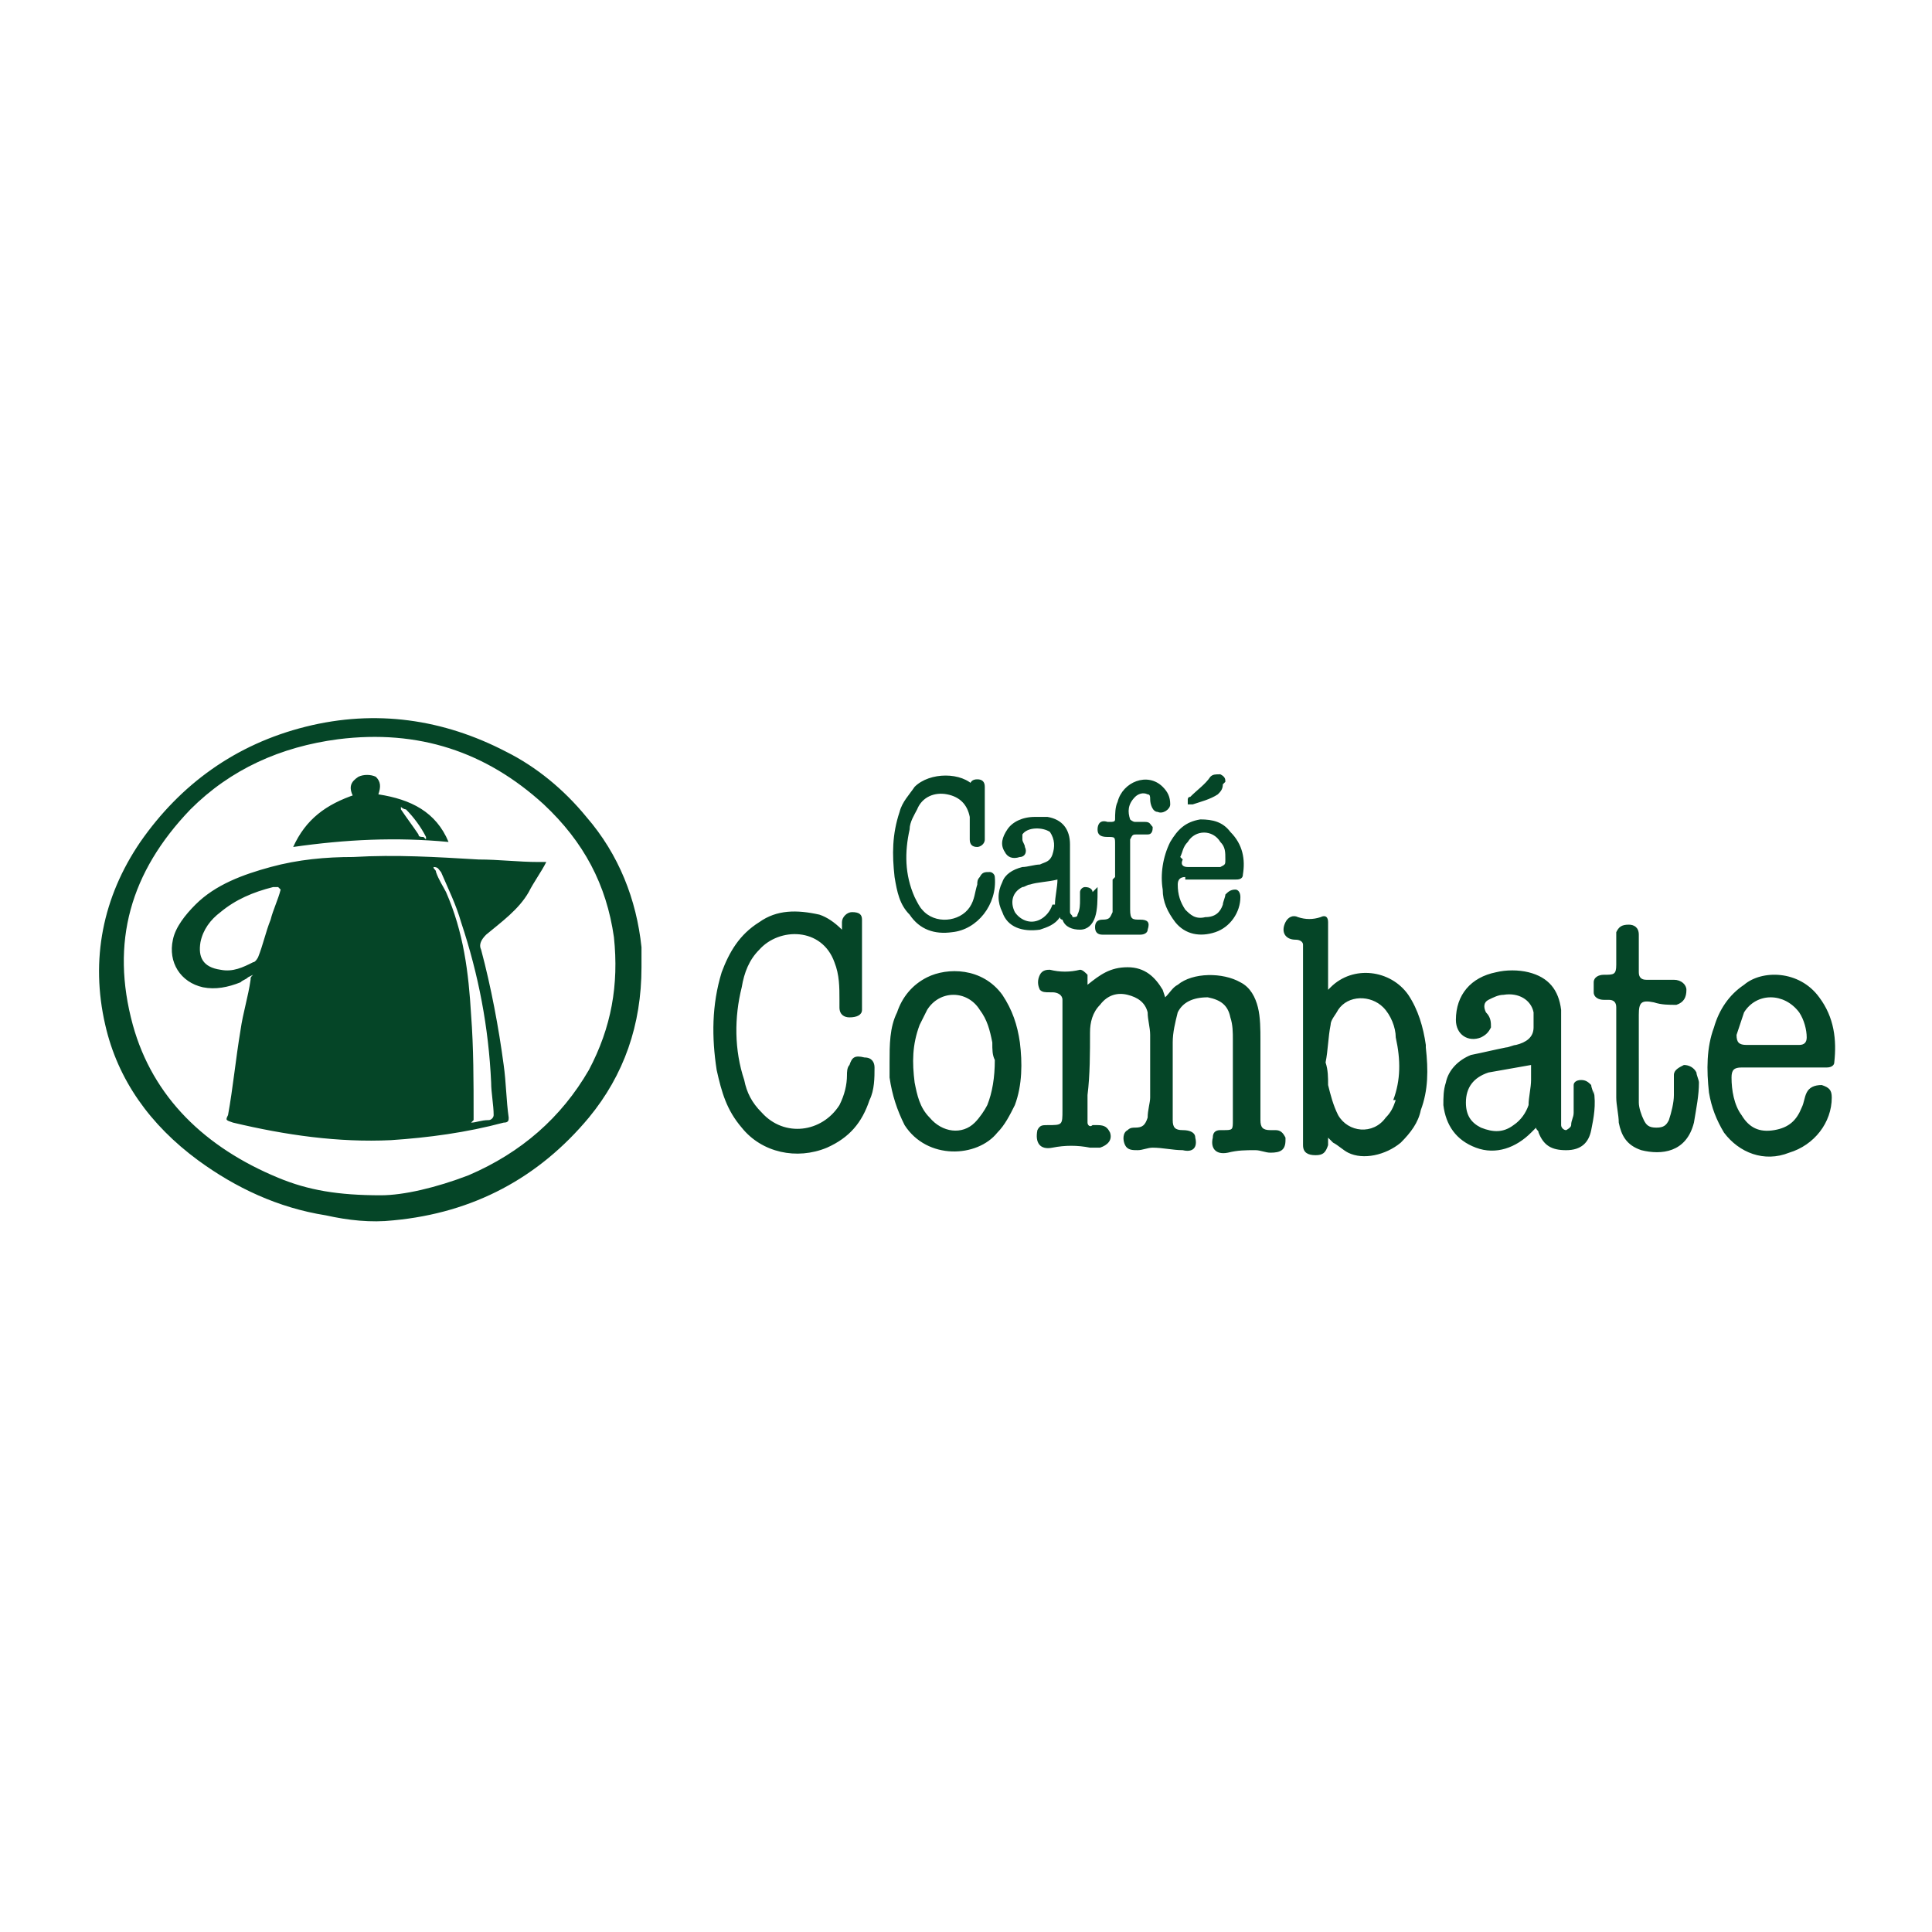 <?xml version="1.0" encoding="UTF-8"?>
<svg xmlns="http://www.w3.org/2000/svg" xmlns:xlink="http://www.w3.org/1999/xlink" xmlns:xodm="http://www.corel.com/coreldraw/odm/2003" xml:space="preserve" width="10.401mm" height="10.401mm" version="1.1" style="shape-rendering:geometricPrecision; text-rendering:geometricPrecision; image-rendering:optimizeQuality; fill-rule:evenodd; clip-rule:evenodd" viewBox="0 0 7.71 7.71">
 <defs>
  <style type="text/css">
   
    .fil1 {fill:none}
    .fil0 {fill:#054527;fill-rule:nonzero}
   
  </style>
 </defs>
 <g id="Capa_x0020_1">
  <g id="_1793643616480">
   <path class="fil0" d="M1.52 4.77c0.09,-0 0.22,-0.03 0.35,-0.08 0.21,-0.09 0.37,-0.23 0.48,-0.42 0.09,-0.17 0.12,-0.34 0.1,-0.53 -0.03,-0.21 -0.12,-0.38 -0.28,-0.53 -0.23,-0.21 -0.5,-0.3 -0.82,-0.26 -0.23,0.03 -0.43,0.12 -0.59,0.28 -0.24,0.25 -0.32,0.53 -0.23,0.86 0.08,0.29 0.29,0.49 0.58,0.61 0.12,0.05 0.24,0.07 0.41,0.07zm0.18 -1.42c0,-0 0,-0 0,-0.01 -0.02,-0.04 -0.05,-0.08 -0.08,-0.11 -0,-0 -0.01,-0 -0.02,-0.01 0,0.01 0,0.01 0,0.01 0.02,0.03 0.05,0.07 0.07,0.1 0,0.01 0.01,0.01 0.02,0.01zm-0.29 -0.17c-0.02,-0.04 -0.01,-0.06 0.02,-0.08 0.02,-0.01 0.05,-0.01 0.07,0 0.02,0.02 0.02,0.04 0.01,0.07 0.13,0.02 0.23,0.07 0.28,0.19 -0.21,-0.02 -0.41,-0.01 -0.62,0.02 0.05,-0.11 0.13,-0.17 0.25,-0.21zm0.47 1.3c0.02,-0 0.04,-0.01 0.07,-0.01 0.01,-0 0.02,-0.01 0.02,-0.02 -0,-0.04 -0.01,-0.09 -0.01,-0.13 -0.01,-0.22 -0.05,-0.43 -0.12,-0.64 -0.02,-0.07 -0.05,-0.13 -0.08,-0.2 -0.01,-0.01 -0.01,-0.02 -0.03,-0.02 0,0.01 0.01,0.01 0.01,0.02 0.01,0.03 0.03,0.06 0.04,0.08 0.07,0.16 0.09,0.32 0.1,0.49 0.01,0.13 0.01,0.27 0.01,0.4 0,0.01 0,0.01 0,0.02zm-0.77 -0.94c-0.01,0 -0.02,0 -0.02,0 -0.08,0.02 -0.15,0.05 -0.21,0.1 -0.04,0.03 -0.07,0.07 -0.08,0.12 -0.01,0.06 0.01,0.1 0.08,0.11 0.05,0.01 0.09,-0.01 0.13,-0.03 0.01,-0 0.02,-0.02 0.02,-0.02 0.02,-0.05 0.03,-0.1 0.05,-0.15 0.01,-0.04 0.03,-0.08 0.04,-0.12zm-0.12 0.36c-0.01,0.01 -0.02,0.01 -0.03,0.02 -0.05,0.02 -0.1,0.03 -0.15,0.02 -0.09,-0.02 -0.14,-0.1 -0.12,-0.19 0.01,-0.05 0.05,-0.1 0.09,-0.14 0.08,-0.08 0.19,-0.12 0.3,-0.15 0.11,-0.03 0.22,-0.04 0.33,-0.04 0.17,-0.01 0.33,0 0.5,0.01 0.08,0 0.16,0.01 0.24,0.01 0.01,0 0.01,0 0.03,0 -0.02,0.04 -0.05,0.08 -0.07,0.12 -0.04,0.07 -0.11,0.12 -0.17,0.17 -0.02,0.02 -0.03,0.04 -0.02,0.06 0.04,0.15 0.07,0.31 0.09,0.46 0.01,0.07 0.01,0.14 0.02,0.21 0,0.01 -0,0.02 -0.02,0.02 -0.15,0.04 -0.3,0.06 -0.45,0.07 -0.21,0.01 -0.42,-0.02 -0.63,-0.07 -0.03,-0.01 -0.03,-0.01 -0.02,-0.03 0.02,-0.11 0.03,-0.22 0.05,-0.34 0.01,-0.07 0.03,-0.13 0.04,-0.2 0,-0.01 0,-0.01 0.01,-0.02zm3.72 -0.48c0.01,-0.02 0.01,-0.04 0.03,-0.06 0.03,-0.05 0.1,-0.05 0.13,-0 0.02,0.02 0.02,0.04 0.02,0.07 0,0.02 -0,0.02 -0.02,0.03 -0.02,0 -0.05,0 -0.07,0l0 0c-0.02,0 -0.04,0 -0.06,-0 -0.02,-0 -0.03,-0.01 -0.02,-0.03zm0.02 0.09c0.03,-0 0.07,-0 0.1,-0l0 -0c0.03,0 0.07,0 0.1,-0 0.01,-0 0.03,-0 0.03,-0.02 0.01,-0.06 -0,-0.12 -0.05,-0.17 -0.03,-0.04 -0.07,-0.05 -0.12,-0.05 -0.06,0.01 -0.09,0.04 -0.12,0.09 -0.03,0.06 -0.04,0.13 -0.03,0.19 0,0.05 0.02,0.09 0.05,0.13 0.04,0.05 0.1,0.06 0.16,0.04 0.06,-0.02 0.1,-0.08 0.1,-0.14 -0,-0.02 -0.01,-0.03 -0.02,-0.03 -0.02,-0 -0.03,0.01 -0.04,0.02 -0,0.01 -0.01,0.03 -0.01,0.04 -0.01,0.03 -0.03,0.05 -0.07,0.05 -0.04,0.01 -0.06,-0.01 -0.08,-0.03 -0.02,-0.03 -0.03,-0.06 -0.03,-0.1 0,-0.02 0.01,-0.03 0.03,-0.03zm-0.53 0.1c-0.01,0.03 -0.03,0.05 -0.05,0.06 -0.04,0.02 -0.08,0 -0.1,-0.03 -0.02,-0.04 -0.01,-0.08 0.03,-0.1 0.01,-0 0.02,-0.01 0.03,-0.01 0.03,-0.01 0.07,-0.01 0.11,-0.02 -0,0.03 -0.01,0.07 -0.01,0.1zm0.16 -0.05c-0,-0.01 -0.01,-0.02 -0.03,-0.02 -0.01,0 -0.02,0.01 -0.02,0.02 -0,0.01 -0,0.02 -0,0.03 -0,0.02 -0,0.04 -0.01,0.06 -0,0.01 -0.01,0.01 -0.02,0.01 -0,-0.01 -0.01,-0.01 -0.01,-0.02 -0,-0.01 -0,-0.01 -0,-0.02 -0,-0.08 -0,-0.16 -0,-0.25 -0,-0.06 -0.03,-0.1 -0.09,-0.11 -0.02,-0 -0.03,-0 -0.05,-0 -0.05,0 -0.09,0.02 -0.11,0.05 -0.02,0.03 -0.03,0.06 -0.01,0.09 0.01,0.02 0.03,0.03 0.06,0.02 0.02,-0 0.03,-0.02 0.02,-0.04 -0,-0.01 -0.01,-0.02 -0.01,-0.03 -0,-0.01 -0,-0.02 0,-0.02 0.02,-0.03 0.08,-0.03 0.11,-0.01 0.02,0.03 0.02,0.06 0.01,0.09 -0.01,0.03 -0.03,0.03 -0.05,0.04 -0.02,0 -0.05,0.01 -0.07,0.01 -0.04,0.01 -0.07,0.03 -0.08,0.06 -0.02,0.04 -0.02,0.08 -0,0.12 0.02,0.06 0.08,0.08 0.15,0.07 0.03,-0.01 0.06,-0.02 0.08,-0.05 0,0.01 0.01,0.01 0.01,0.01 0.01,0.03 0.04,0.04 0.07,0.04 0.03,-0 0.05,-0.02 0.06,-0.05 0.01,-0.03 0.01,-0.07 0.01,-0.11 0,-0 -0,-0.01 -0,-0.01zm-0.42 0.85c-0.01,0.02 -0.03,0.05 -0.05,0.07 -0.05,0.05 -0.13,0.04 -0.18,-0.02 -0.04,-0.04 -0.05,-0.09 -0.06,-0.14 -0.01,-0.08 -0.01,-0.15 0.02,-0.23 0.01,-0.02 0.02,-0.04 0.03,-0.06 0.05,-0.08 0.16,-0.08 0.21,0 0.03,0.04 0.04,0.08 0.05,0.13 0,0.03 0,0.05 0.01,0.07 -0,0.07 -0.01,0.13 -0.03,0.18zm0.13 -0.25c-0.01,-0.07 -0.03,-0.13 -0.07,-0.19 -0.08,-0.11 -0.22,-0.11 -0.3,-0.07 -0.06,0.03 -0.1,0.08 -0.12,0.14 -0.03,0.06 -0.03,0.13 -0.03,0.2 0,0.01 0,0.04 0,0.06 0.01,0.07 0.03,0.13 0.06,0.19 0.09,0.14 0.29,0.13 0.37,0.03 0.03,-0.03 0.05,-0.07 0.07,-0.11 0.03,-0.08 0.03,-0.17 0.02,-0.25zm2.86 -0.03c0.01,-0.03 0.02,-0.06 0.03,-0.09 0.05,-0.08 0.16,-0.08 0.22,-0 0.02,0.03 0.03,0.07 0.03,0.1 -0,0.02 -0.01,0.03 -0.03,0.03 -0.04,0 -0.07,0 -0.11,0l0 0c-0.03,0 -0.07,0 -0.1,-0 -0.03,-0 -0.04,-0.01 -0.04,-0.04zm0.03 0.13c0.05,-0 0.1,-0 0.15,-0l0 -0c0.02,0 0.04,0 0.06,-0 0.04,-0 0.08,-0 0.12,-0 0.02,-0 0.03,-0.01 0.03,-0.02 0.01,-0.09 -0,-0.18 -0.06,-0.26 -0.08,-0.11 -0.23,-0.11 -0.3,-0.05 -0.06,0.04 -0.1,0.1 -0.12,0.17 -0.03,0.08 -0.03,0.17 -0.02,0.26 0.01,0.06 0.03,0.11 0.06,0.16 0.06,0.08 0.16,0.12 0.26,0.08 0.1,-0.03 0.17,-0.12 0.17,-0.22 -0,-0.03 -0.01,-0.04 -0.04,-0.05 -0.03,-0 -0.05,0.01 -0.06,0.03 -0.01,0.02 -0.01,0.04 -0.02,0.06 -0.02,0.05 -0.05,0.08 -0.11,0.09 -0.06,0.01 -0.1,-0.01 -0.13,-0.06 -0.03,-0.04 -0.04,-0.1 -0.04,-0.15 -0,-0.03 0.01,-0.04 0.04,-0.04zm-0.85 0.05c-0,0.03 -0.01,0.07 -0.01,0.1 -0.01,0.03 -0.03,0.06 -0.06,0.08 -0.04,0.03 -0.08,0.03 -0.13,0.01 -0.04,-0.02 -0.06,-0.05 -0.06,-0.1 -0,-0.06 0.03,-0.1 0.09,-0.12 0.06,-0.01 0.11,-0.02 0.17,-0.03 0,0.02 0,0.03 -0,0.05zm0.25 0.06c-0,-0.01 -0.01,-0.03 -0.01,-0.04 -0.01,-0.01 -0.02,-0.02 -0.04,-0.02 -0.02,0 -0.03,0.01 -0.03,0.02 -0,0.01 -0,0.02 -0,0.03 -0,0.03 0,0.05 -0,0.08 -0,0.02 -0.01,0.03 -0.01,0.05 -0,0.01 -0.02,0.02 -0.02,0.02 -0.01,-0 -0.02,-0.01 -0.02,-0.02 -0,-0.01 -0,-0.03 -0,-0.04 -0,-0.11 -0,-0.21 -0,-0.32 -0,-0.03 -0,-0.06 -0,-0.1 -0.01,-0.08 -0.05,-0.13 -0.13,-0.15 -0.04,-0.01 -0.09,-0.01 -0.13,-0 -0.1,0.02 -0.16,0.09 -0.16,0.19 0,0.06 0.05,0.09 0.1,0.07 0.02,-0.01 0.03,-0.02 0.04,-0.04 0,-0.02 -0,-0.04 -0.02,-0.06 -0.01,-0.02 -0.01,-0.04 0.01,-0.05 0.02,-0.01 0.04,-0.02 0.06,-0.02 0.06,-0.01 0.11,0.02 0.12,0.07 0,0.02 0,0.04 0,0.06 -0,0.04 -0.03,0.06 -0.07,0.07 -0.01,0 -0.03,0.01 -0.04,0.01 -0.05,0.01 -0.09,0.02 -0.14,0.03 -0.05,0.02 -0.09,0.06 -0.1,0.11 -0.01,0.03 -0.01,0.06 -0.01,0.09 0.01,0.08 0.05,0.14 0.13,0.17 0.08,0.03 0.16,0 0.22,-0.06 0,-0 0.01,-0.01 0.02,-0.02 0,0.01 0.01,0.01 0.01,0.02 0.02,0.05 0.05,0.07 0.11,0.07 0.06,-0 0.09,-0.03 0.1,-0.08 0.01,-0.05 0.02,-0.1 0.01,-0.16zm-0.79 0.02c-0.01,0.03 -0.02,0.05 -0.04,0.07 -0.05,0.07 -0.15,0.06 -0.19,-0.01 -0.02,-0.04 -0.03,-0.08 -0.04,-0.12 -0,-0.03 -0,-0.06 -0.01,-0.09 -0,-0 -0,-0 -0,-0 0.01,-0.05 0.01,-0.1 0.02,-0.15 0,-0.02 0.02,-0.04 0.03,-0.06 0.04,-0.06 0.13,-0.06 0.18,-0.01 0.03,0.03 0.05,0.08 0.05,0.12 0.02,0.09 0.02,0.17 -0.01,0.25zm0.12 -0.22c-0.01,-0.07 -0.03,-0.14 -0.07,-0.2 -0.07,-0.1 -0.22,-0.12 -0.31,-0.03 -0,0 -0.01,0.01 -0.01,0.01 -0,-0.01 -0,-0.01 -0,-0.01 0,-0.05 0,-0.1 0,-0.15 0,-0.04 0,-0.07 0,-0.11 -0,-0.02 -0.01,-0.03 -0.03,-0.02 -0.03,0.01 -0.06,0.01 -0.09,-0 -0.02,-0.01 -0.04,0 -0.05,0.02 -0.02,0.04 -0,0.07 0.04,0.07 0.02,0 0.03,0.01 0.03,0.02 0,0.02 0,0.03 0,0.05 0,0.22 0,0.43 0,0.65 0,0.03 -0,0.06 -0,0.1 0,0.03 0.02,0.04 0.05,0.04 0.03,0 0.04,-0.01 0.05,-0.04 0,-0.01 0,-0.02 0,-0.03 0.01,0.01 0.01,0.01 0.02,0.02 0.02,0.01 0.04,0.03 0.06,0.04 0.06,0.03 0.15,0.01 0.21,-0.04 0.04,-0.04 0.07,-0.08 0.08,-0.13 0.03,-0.08 0.03,-0.16 0.02,-0.25zm-0.81 -1.04c-0,0.02 -0.01,0.03 -0.02,0.04 -0.03,0.02 -0.07,0.03 -0.1,0.04 -0.01,0 -0.02,0 -0.02,-0 -0,-0 -0,-0.01 -0,-0.02 0,-0 0,-0.01 0.01,-0.01 0.03,-0.03 0.06,-0.05 0.08,-0.08 0.01,-0.01 0.02,-0.01 0.04,-0.01 0.02,0.01 0.02,0.02 0.02,0.03zm-0.43 0.37c0,-0.04 0,-0.09 -0,-0.13 -0,-0.03 -0,-0.03 -0.03,-0.03 -0.03,0 -0.04,-0.01 -0.04,-0.03 -0,-0.02 0.01,-0.04 0.04,-0.03 0,0 0.01,0 0.01,0 0.01,0 0.02,-0 0.02,-0.01 0,-0.02 0,-0.05 0.01,-0.07 0.02,-0.08 0.12,-0.12 0.18,-0.06 0.02,0.02 0.03,0.04 0.03,0.07 -0,0.02 -0.03,0.04 -0.05,0.03 -0.02,-0 -0.03,-0.03 -0.03,-0.05 0,-0.01 -0,-0.02 -0.01,-0.02 -0.02,-0.01 -0.04,-0 -0.05,0.01 -0.03,0.03 -0.03,0.06 -0.02,0.09 0,0 0.01,0.01 0.02,0.01 0.01,0 0.02,-0 0.04,-0 0.02,0 0.02,0.01 0.03,0.02 0,0.01 -0,0.03 -0.02,0.03 -0.01,0 -0.03,0 -0.04,0 -0.02,-0 -0.02,0 -0.03,0.02 -0,0.01 -0,0.02 -0,0.03 -0,0.08 -0,0.16 -0,0.24 0,0 0,0.01 0,0.01 0,0.04 0.01,0.04 0.04,0.04 0.03,-0 0.04,0.01 0.03,0.04 -0,0.01 -0.01,0.02 -0.03,0.02 -0.01,-0 -0.03,-0 -0.04,-0 -0.03,0 -0.06,0 -0.09,0 -0.01,0 -0.01,0 -0.02,0 -0.02,0 -0.03,-0.01 -0.03,-0.03 0,-0.02 0.01,-0.03 0.03,-0.03 0.03,0 0.03,-0.01 0.04,-0.03 0,-0.04 0,-0.09 0,-0.13l0 0zm-0.58 -0.33c0,-0.01 0,-0.02 0,-0.03 0,-0.02 0.01,-0.03 0.03,-0.03 0.02,0 0.03,0.01 0.03,0.03 -0,0.02 -0,0.05 -0,0.07 -0,0.03 0,0.07 0,0.1 0,0.01 0,0.03 0,0.04 -0,0.02 -0.02,0.03 -0.03,0.03 -0.02,-0 -0.03,-0.01 -0.03,-0.03 -0,-0.03 0,-0.06 -0,-0.09 -0.01,-0.05 -0.04,-0.08 -0.09,-0.09 -0.05,-0.01 -0.1,0.01 -0.12,0.06 -0.01,0.02 -0.03,0.05 -0.03,0.08 -0.02,0.09 -0.02,0.18 0.02,0.27 0.01,0.02 0.02,0.04 0.03,0.05 0.05,0.06 0.15,0.05 0.19,-0.01 0.02,-0.03 0.02,-0.06 0.03,-0.09 0,-0.01 0,-0.02 0.01,-0.03 0.01,-0.02 0.02,-0.02 0.04,-0.02 0.01,0 0.02,0.01 0.02,0.02 0.01,0.11 -0.07,0.21 -0.17,0.22 -0.07,0.01 -0.13,-0.01 -0.17,-0.07 -0.04,-0.04 -0.05,-0.09 -0.06,-0.15 -0.01,-0.09 -0.01,-0.17 0.02,-0.26 0.01,-0.04 0.04,-0.07 0.06,-0.1 0.06,-0.06 0.19,-0.06 0.24,0 0,0 0,0 0.01,0.01zm2.67 1.04c0,0.06 -0,0.13 0,0.19 0,0.02 0.01,0.05 0.02,0.07 0.01,0.02 0.02,0.03 0.05,0.03 0.03,0 0.04,-0.01 0.05,-0.03 0.01,-0.03 0.02,-0.07 0.02,-0.1 0,-0.03 0,-0.05 0,-0.08 0,-0.02 0.02,-0.03 0.04,-0.04 0.02,-0 0.04,0.01 0.05,0.03 0,0.01 0.01,0.03 0.01,0.04 -0,0.05 -0.01,0.1 -0.02,0.16 -0.03,0.12 -0.13,0.13 -0.21,0.11 -0.06,-0.02 -0.08,-0.06 -0.09,-0.11 -0,-0.03 -0.01,-0.07 -0.01,-0.1 -0,-0.11 -0,-0.23 -0,-0.34 0,-0.01 0,-0.01 -0,-0.02 -0,-0.02 -0.01,-0.03 -0.03,-0.03 -0.01,0 -0.01,0 -0.02,0 -0.02,0 -0.04,-0.01 -0.04,-0.03 -0,-0.01 -0,-0.03 -0,-0.04 0,-0.02 0.02,-0.03 0.04,-0.03 0.04,0 0.05,0 0.05,-0.04 0,-0.03 -0,-0.07 0,-0.1 0,-0.01 0,-0.02 0,-0.03 0.01,-0.02 0.02,-0.03 0.05,-0.03 0.02,0 0.04,0.01 0.04,0.04 0,0.02 0,0.04 0,0.06 0,0.03 0,0.06 0,0.09 0,0.02 0.01,0.03 0.03,0.03 0.02,-0 0.05,-0 0.07,-0 0.01,-0 0.03,-0 0.04,-0 0.03,0 0.05,0.02 0.05,0.04 0,0.03 -0.01,0.05 -0.04,0.06 -0.03,0 -0.06,-0 -0.09,-0.01 -0.05,-0.01 -0.06,-0 -0.06,0.05 -0,0.06 -0,0.12 -0,0.18l0 0zm-3.18 -0.48c0,-0.02 0,-0.04 0,-0.05 0,-0.02 0.02,-0.04 0.04,-0.04 0.03,-0 0.04,0.01 0.04,0.03 0,0.04 -0,0.08 -0,0.12 -0,0.06 0,0.11 0,0.17 0,0.02 0,0.05 -0,0.07 -0,0.02 -0.02,0.03 -0.05,0.03 -0.02,-0 -0.04,-0.01 -0.04,-0.04 -0,-0.01 -0,-0.02 -0,-0.03 0,-0.05 0,-0.1 -0.02,-0.15 -0.05,-0.14 -0.22,-0.14 -0.3,-0.05 -0.04,0.04 -0.06,0.09 -0.07,0.15 -0.03,0.12 -0.03,0.25 0.01,0.37 0.01,0.05 0.03,0.09 0.07,0.13 0.09,0.1 0.24,0.08 0.31,-0.03 0.02,-0.04 0.03,-0.08 0.03,-0.12 0,-0.01 0,-0.03 0.01,-0.04 0.01,-0.03 0.02,-0.04 0.06,-0.03 0.03,0 0.04,0.02 0.04,0.04 0,0.04 -0,0.09 -0.02,0.13 -0.03,0.09 -0.08,0.15 -0.17,0.19 -0.12,0.05 -0.26,0.02 -0.34,-0.08 -0.06,-0.07 -0.08,-0.14 -0.1,-0.23 -0.02,-0.13 -0.02,-0.26 0.02,-0.39 0.03,-0.08 0.07,-0.15 0.15,-0.2 0.07,-0.05 0.15,-0.05 0.24,-0.03 0.03,0.01 0.06,0.03 0.09,0.06 0,0.01 0.01,0.01 0.02,0.02zm1.29 0.25c0.02,-0.02 0.03,-0.04 0.05,-0.05 0.06,-0.05 0.18,-0.05 0.25,-0.01 0.04,0.02 0.06,0.06 0.07,0.1 0.01,0.04 0.01,0.09 0.01,0.13 0,0.09 0,0.19 0,0.28 0,0.01 0,0.03 0,0.04 0,0.03 0.01,0.04 0.04,0.04 0.01,-0 0.01,-0 0.02,-0 0.02,0 0.03,0.01 0.04,0.03 0,0 0,0.01 0,0.01 0,0.04 -0.02,0.05 -0.06,0.05 -0.02,-0 -0.04,-0.01 -0.06,-0.01 -0.04,0 -0.07,0 -0.11,0.01 -0.05,0.01 -0.07,-0.02 -0.06,-0.06 0,-0.02 0.01,-0.03 0.03,-0.03 0,-0 0.01,0 0.01,0 0.04,0 0.04,-0 0.04,-0.04 0,-0.11 0,-0.21 0,-0.32 -0,-0.03 -0,-0.06 -0.01,-0.09 -0.01,-0.05 -0.04,-0.07 -0.09,-0.08 -0.06,-0 -0.1,0.02 -0.12,0.06 -0.01,0.04 -0.02,0.08 -0.02,0.12 -0,0.1 -0,0.2 0,0.31 0,0.03 0.01,0.04 0.04,0.04 0.03,0 0.05,0.01 0.05,0.03 0.01,0.04 -0.01,0.06 -0.05,0.05 -0.04,-0 -0.08,-0.01 -0.12,-0.01 -0.02,-0 -0.04,0.01 -0.06,0.01 -0.02,0 -0.04,-0 -0.05,-0.02 -0.01,-0.02 -0.01,-0.05 0.01,-0.06 0.01,-0.01 0.02,-0.01 0.03,-0.01 0.03,0 0.04,-0.01 0.05,-0.04 0,-0.03 0.01,-0.06 0.01,-0.08 0,-0.08 -0,-0.17 -0,-0.25 -0,-0.03 -0.01,-0.06 -0.01,-0.09 -0.01,-0.04 -0.04,-0.06 -0.08,-0.07 -0.04,-0.01 -0.08,0 -0.11,0.04 -0.03,0.03 -0.04,0.07 -0.04,0.11 -0,0.08 -0,0.17 -0.01,0.25 -0,0.03 0,0.06 0,0.08 0,0.01 0,0.02 0,0.03 0,0.01 0.01,0.02 0.02,0.01 0.01,-0 0.01,-0 0.02,-0 0.03,-0 0.04,0.01 0.05,0.03 0.01,0.03 -0.01,0.05 -0.04,0.06 -0.01,0 -0.03,0 -0.04,-0 -0.05,-0.01 -0.1,-0.01 -0.15,0 -0.05,0.01 -0.07,-0.02 -0.06,-0.07 0.01,-0.02 0.02,-0.02 0.04,-0.02 0.06,-0 0.06,-0 0.06,-0.06 0,-0.04 0,-0.07 0,-0.11 -0,-0.1 -0,-0.2 -0,-0.3 -0,-0.01 -0,-0.02 -0,-0.03 -0,-0.02 -0.02,-0.03 -0.04,-0.03 -0,0 -0.01,0 -0.01,0 -0.02,0 -0.03,0 -0.04,-0.01 -0.01,-0.02 -0.01,-0.04 0,-0.06 0.01,-0.02 0.03,-0.02 0.04,-0.02 0.04,0.01 0.08,0.01 0.12,0 0.01,-0 0.02,0.01 0.03,0.02 0,0.01 0,0.03 0,0.04 0.05,-0.04 0.09,-0.07 0.16,-0.07 0.07,0 0.11,0.04 0.14,0.09zm-2.09 -0.12c-0,0.23 -0.07,0.43 -0.21,0.6 -0.2,0.24 -0.46,0.38 -0.78,0.41 -0.09,0.01 -0.18,-0 -0.27,-0.02 -0.19,-0.03 -0.36,-0.11 -0.51,-0.22 -0.19,-0.14 -0.32,-0.32 -0.37,-0.54 -0.06,-0.26 -0.01,-0.51 0.14,-0.73 0.16,-0.23 0.38,-0.39 0.66,-0.46 0.28,-0.07 0.55,-0.03 0.8,0.1 0.12,0.06 0.23,0.15 0.32,0.26 0.13,0.15 0.2,0.33 0.22,0.52 0,0.03 0,0.06 0,0.08z"></path>
   <circle class="fil1" cx="3.85" cy="3.85" r="3.85"></circle>
  </g>
 </g>
</svg>
